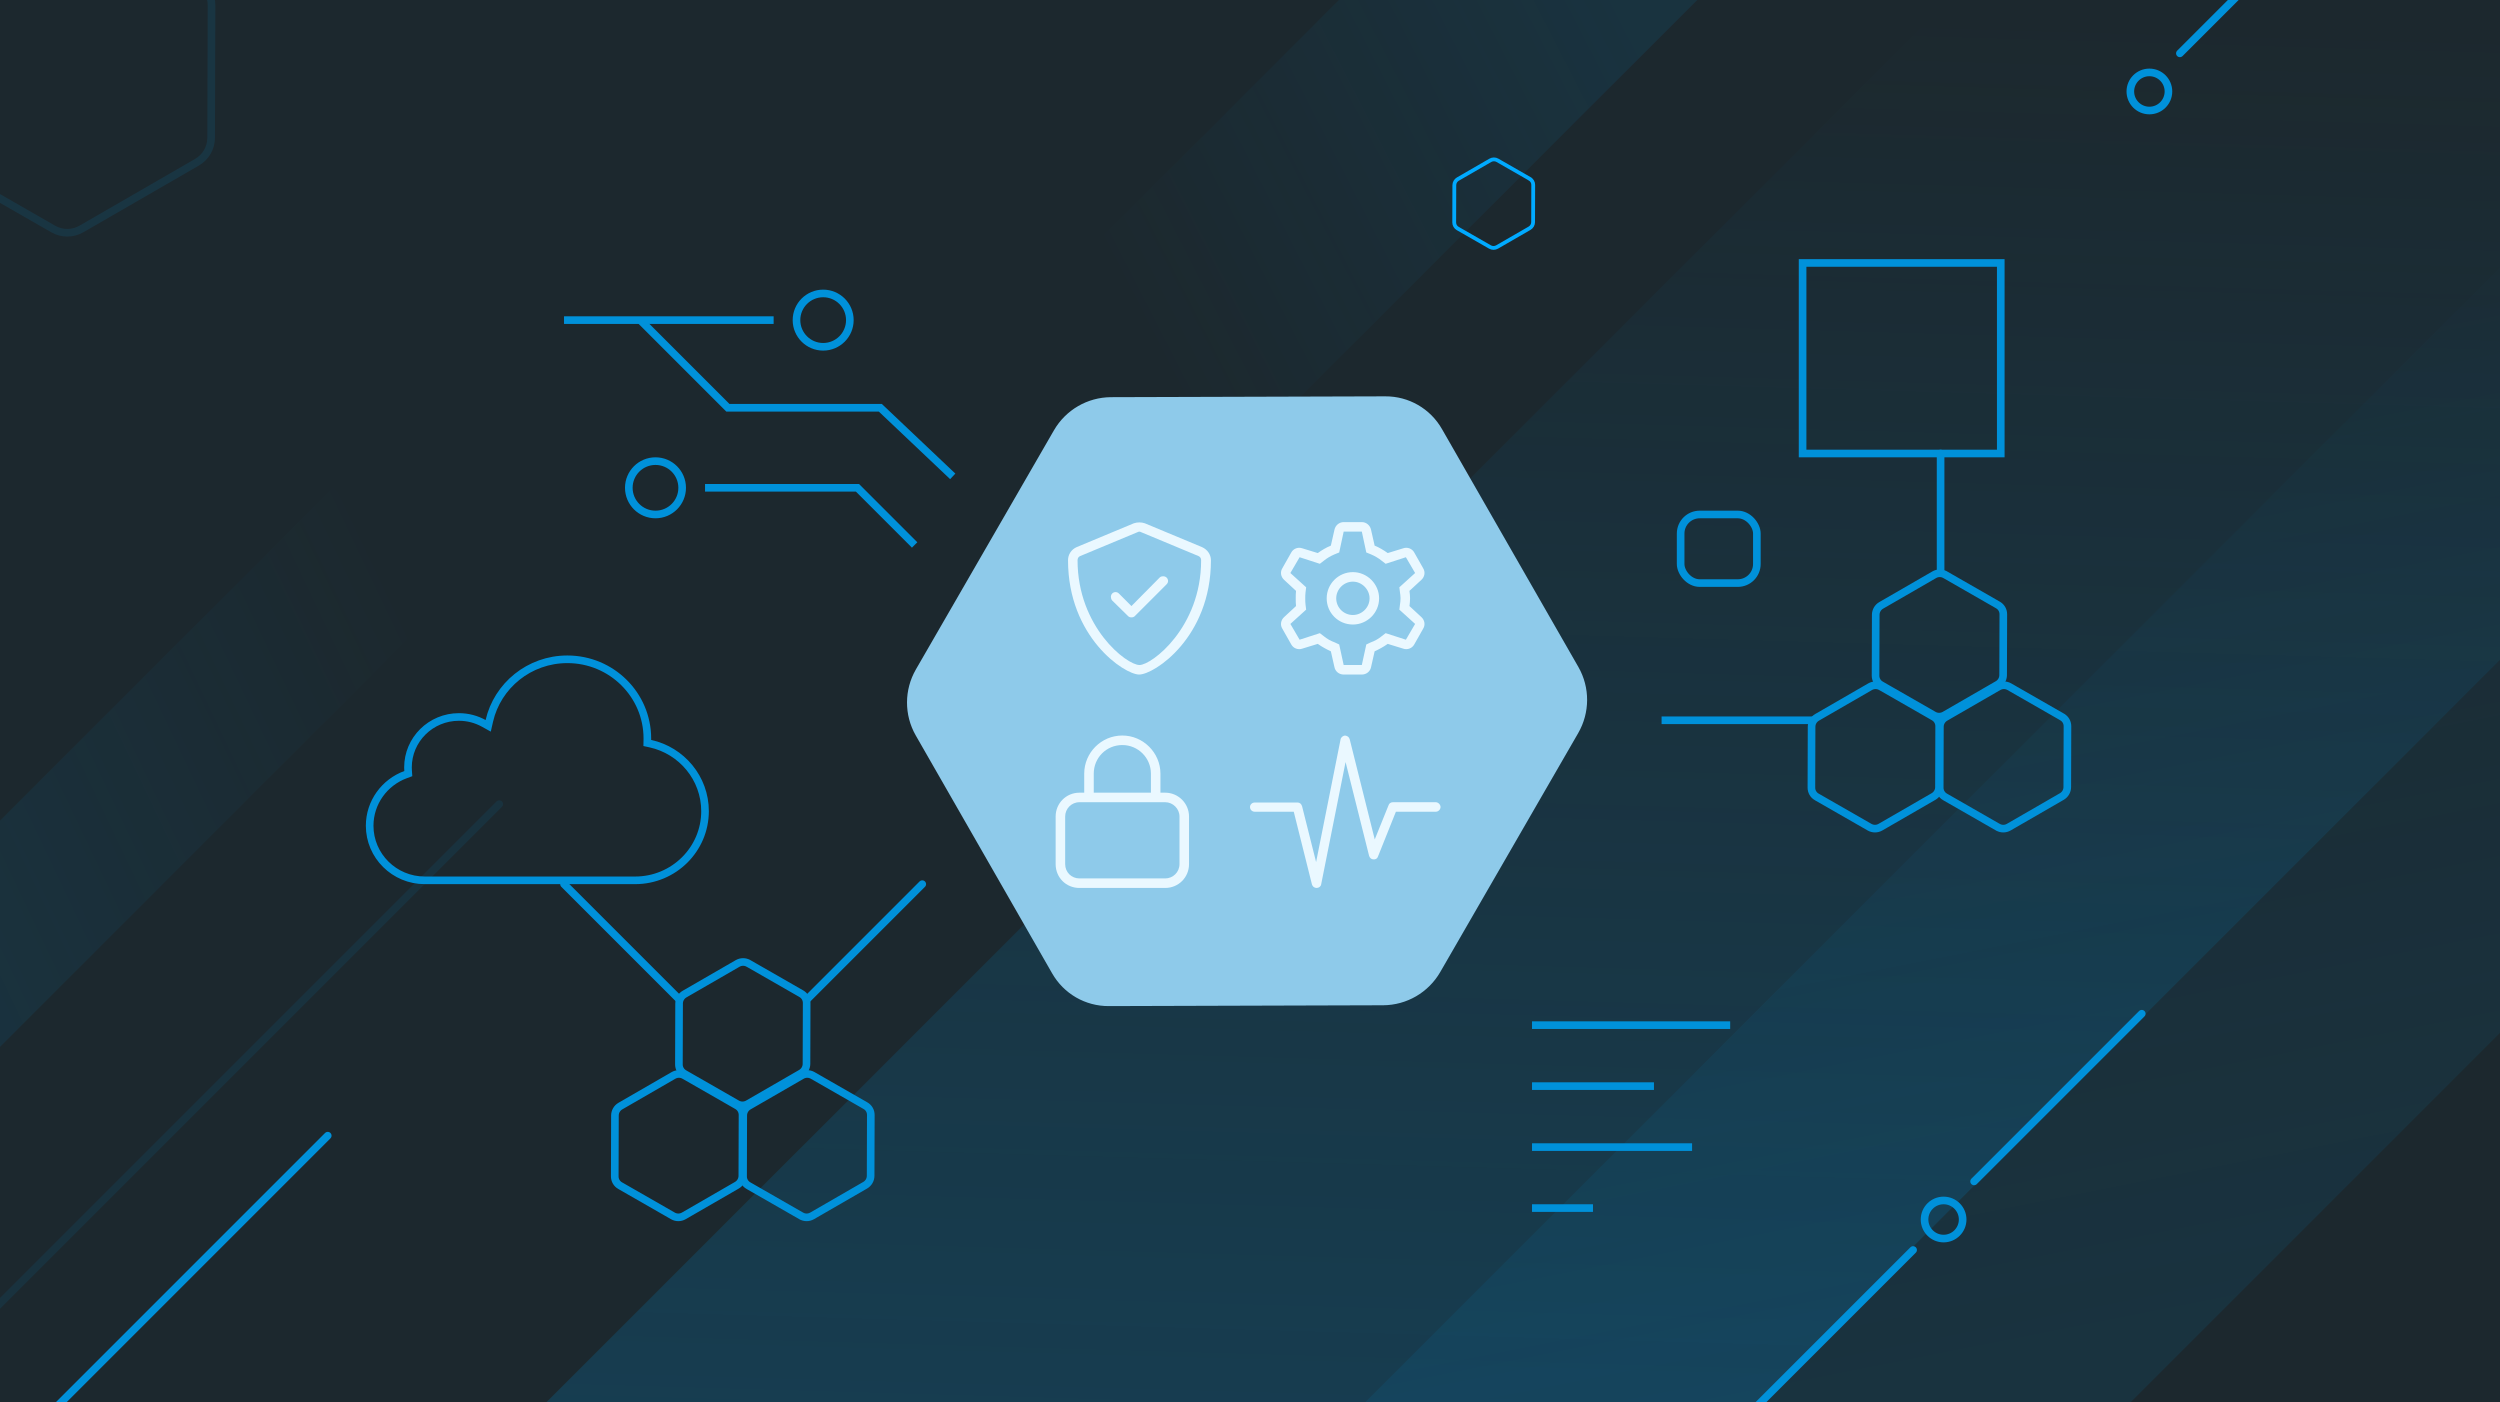<svg width="328" height="184" viewBox="0 0 328 184" fill="none" xmlns="http://www.w3.org/2000/svg">
<g clip-path="url(#clip0_1194_255126)">
<path d="M328 -0.21H0V184.29H328V-0.21Z" fill="#1C282E"/>
<path opacity="0.1" d="M214.667 -39L129 46.667L152.503 70.17L238.17 -15.497L214.667 -39Z" fill="url(#paint0_linear_1194_255126)"/>
<path opacity="0.1" d="M-1.225 138.582L58.512 78.845L43.667 64L-16.07 123.737L-1.225 138.582Z" fill="url(#paint1_linear_1194_255126)"/>
<path opacity="0.2" d="M299.864 -44.204L56.761 198.899L136.213 278.351L379.316 35.248L299.864 -44.204Z" fill="url(#paint2_linear_1194_255126)"/>
<path opacity="0.1" d="M397.596 -34.507L154.493 208.597L204.705 258.809L447.808 15.705L397.596 -34.507Z" fill="url(#paint3_linear_1194_255126)"/>
<path opacity="0.1" d="M-9.926 18.233L-9.926 18.232L-9.874 0.833C-9.874 0.833 -9.874 0.832 -9.874 0.832C-9.866 -0.483 -9.159 -1.696 -8.018 -2.354L7.143 -11.107C8.284 -11.766 9.687 -11.772 10.83 -11.121C10.83 -11.121 10.831 -11.121 10.831 -11.121L25.925 -2.467L25.926 -2.466C27.067 -1.816 27.761 -0.615 27.753 0.698L27.753 0.7L27.701 18.099C27.701 18.099 27.701 18.099 27.701 18.099C27.693 19.415 26.986 20.627 25.845 21.286L10.684 30.039C9.543 30.698 8.14 30.703 6.997 30.053C6.997 30.053 6.997 30.052 6.996 30.052L-8.098 21.398L-8.099 21.398C-9.24 20.748 -9.934 19.546 -9.926 18.233Z" stroke="#00AAFF"/>
<path d="M286 7L308 -15" stroke="#0091DA" stroke-linecap="round"/>
<circle cx="282" cy="12" r="2.5" stroke="#0091DA"/>
<path d="M7 185L43 149" stroke="#0091DA" stroke-linecap="round"/>
<path d="M-4 175L65.5 105.5" stroke="#0091DA" stroke-opacity="0.1" stroke-linecap="round"/>
<g filter="url(#filter0_f_1194_255126)">
<path d="M190.793 29.183L190.808 24.295C190.808 24.295 190.808 24.295 190.808 24.295C190.81 23.964 190.987 23.66 191.274 23.494L195.533 21.035C195.82 20.869 196.173 20.868 196.46 21.031C196.46 21.031 196.46 21.031 196.46 21.031L200.701 23.462L200.701 23.463C200.987 23.626 201.161 23.927 201.159 24.256L201.159 24.257L201.144 29.144C201.144 29.144 201.144 29.144 201.144 29.145C201.142 29.475 200.965 29.78 200.678 29.945L196.419 32.404C196.132 32.57 195.779 32.571 195.492 32.408C195.492 32.408 195.492 32.408 195.492 32.408L191.251 29.977L191.251 29.977C190.965 29.814 190.791 29.512 190.793 29.183L190.793 29.183Z" stroke="#00AAFF" stroke-width="0.5"/>
</g>
<path d="M229 186L251 164" stroke="#0091DA" stroke-linecap="round"/>
<path d="M259 155L281 133" stroke="#0091DA" stroke-linecap="round"/>
<circle cx="255" cy="160" r="2.5" stroke="#0091DA"/>
<path d="M246.073 88.645L246.073 88.644L246.097 80.655C246.097 80.655 246.097 80.655 246.097 80.654C246.101 80.147 246.373 79.679 246.815 79.424L253.776 75.405C254.217 75.15 254.759 75.148 255.2 75.399C255.2 75.399 255.2 75.399 255.201 75.399L262.131 79.373L262.132 79.374C262.571 79.624 262.838 80.085 262.835 80.59L262.835 80.592L262.811 88.581C262.811 88.581 262.811 88.581 262.811 88.581C262.808 89.088 262.535 89.557 262.094 89.811L255.132 93.831C254.691 94.085 254.149 94.088 253.708 93.837C253.708 93.836 253.708 93.836 253.708 93.836L246.777 89.863L246.776 89.862C246.337 89.612 246.07 89.151 246.073 88.645Z" stroke="#0091DA"/>
<path d="M254.606 75L254.606 59.5" stroke="#0091DA" stroke-linecap="round"/>
<path d="M237.656 103.338L237.656 103.336L237.68 95.348C237.68 95.347 237.68 95.347 237.68 95.347C237.684 94.84 237.956 94.371 238.398 94.117L245.359 90.097C245.8 89.843 246.342 89.841 246.783 90.092C246.783 90.092 246.783 90.092 246.784 90.092L253.714 94.065L253.715 94.066C254.155 94.316 254.421 94.778 254.418 95.283L254.418 95.284L254.394 103.273C254.394 103.273 254.394 103.273 254.394 103.274C254.391 103.781 254.118 104.249 253.677 104.504L246.715 108.523C246.274 108.778 245.732 108.78 245.291 108.529C245.291 108.529 245.291 108.529 245.291 108.529L238.36 104.555L238.359 104.555C237.92 104.304 237.653 103.843 237.656 103.338Z" stroke="#0091DA"/>
<line x1="218" y1="94.5" x2="238" y2="94.5" stroke="#0091DA"/>
<path d="M254.49 103.338L254.49 103.336L254.514 95.348C254.514 95.347 254.514 95.347 254.514 95.347C254.517 94.84 254.79 94.371 255.231 94.117L262.193 90.097C262.634 89.843 263.176 89.841 263.617 90.092C263.617 90.092 263.617 90.092 263.617 90.092L270.548 94.065L270.549 94.066C270.988 94.316 271.254 94.778 271.251 95.283L271.251 95.284L271.227 103.273C271.227 103.273 271.227 103.273 271.227 103.274C271.224 103.781 270.951 104.249 270.51 104.504L263.549 108.523C263.107 108.778 262.566 108.78 262.125 108.529C262.124 108.529 262.124 108.529 262.124 108.529L255.193 104.555L255.192 104.555C254.753 104.304 254.487 103.843 254.49 103.338Z" stroke="#0091DA"/>
<rect x="236.5" y="34.5" width="26" height="25" stroke="#0091DA"/>
<rect x="220.5" y="67.5" width="10" height="9" rx="2.5" stroke="#0091DA"/>
<circle cx="4" cy="4" r="3.5" transform="matrix(-1 -8.74228e-08 -8.74228e-08 1 112 38)" stroke="#0091DA"/>
<path d="M84 42L95.5 53.5L115.5 53.5L125 62.5" stroke="#0091DA"/>
<path d="M101.5 42L74 42" stroke="#0091DA"/>
<line x1="201" y1="134.5" x2="227" y2="134.5" stroke="#0091DA"/>
<line x1="201" y1="142.5" x2="217" y2="142.5" stroke="#0091DA"/>
<line x1="201" y1="150.5" x2="222" y2="150.5" stroke="#0091DA"/>
<line x1="201" y1="158.5" x2="209" y2="158.5" stroke="#0091DA"/>
<path d="M89.073 139.645L89.073 139.644L89.097 131.655C89.097 131.655 89.097 131.655 89.097 131.655C89.101 131.147 89.373 130.679 89.814 130.424L96.776 126.405C97.217 126.15 97.759 126.148 98.2 126.399C98.2 126.399 98.201 126.399 98.201 126.399L105.131 130.373L105.132 130.374C105.571 130.624 105.838 131.085 105.835 131.59L105.835 131.592L105.811 139.581C105.811 139.581 105.811 139.581 105.811 139.581C105.808 140.088 105.535 140.557 105.094 140.811L98.132 144.831C97.691 145.085 97.149 145.087 96.708 144.836C96.708 144.836 96.708 144.836 96.708 144.836L89.777 140.863L89.776 140.862C89.337 140.612 89.07 140.151 89.073 139.645Z" stroke="#0091DA"/>
<path d="M80.656 154.338L80.656 154.336L80.68 146.348C80.68 146.347 80.68 146.347 80.68 146.347C80.684 145.84 80.956 145.371 81.397 145.117L88.359 141.097C88.8 140.843 89.342 140.841 89.783 141.092C89.783 141.092 89.784 141.092 89.784 141.092L96.714 145.065L96.716 145.066C97.154 145.316 97.421 145.778 97.418 146.283L97.418 146.284L97.394 154.273C97.394 154.273 97.394 154.273 97.394 154.274C97.391 154.781 97.118 155.249 96.677 155.504L89.715 159.523C89.274 159.778 88.732 159.78 88.291 159.529C88.291 159.529 88.291 159.529 88.291 159.529L81.36 155.555L81.359 155.555C80.92 155.304 80.653 154.843 80.656 154.338Z" stroke="#0091DA"/>
<path d="M97.49 154.338L97.49 154.336L97.514 146.348C97.514 146.347 97.514 146.347 97.514 146.347C97.517 145.84 97.79 145.371 98.231 145.117L105.193 141.097C105.634 140.843 106.176 140.841 106.617 141.092C106.617 141.092 106.617 141.092 106.617 141.092L113.548 145.065L113.549 145.066C113.988 145.316 114.254 145.778 114.251 146.283L114.251 146.284L114.227 154.273C114.227 154.273 114.227 154.273 114.227 154.274C114.224 154.781 113.951 155.249 113.51 155.504L106.549 159.523C106.107 159.778 105.566 159.78 105.125 159.529C105.124 159.529 105.124 159.529 105.124 159.529L98.194 155.555L98.192 155.555C97.753 155.304 97.487 154.843 97.49 154.338Z" stroke="#0091DA"/>
<path d="M106 131L121 116" stroke="#0091DA" stroke-linecap="round"/>
<path d="M89 131L74 116" stroke="#0091DA" stroke-linecap="round"/>
<path d="M84.93 97.068L84.923 97.478L85.323 97.565C89.433 98.467 92.5 102.094 92.5 106.425C92.5 111.432 88.399 115.5 83.329 115.5H55.737C51.735 115.5 48.5 112.29 48.5 108.34C48.5 105.265 50.46 102.64 53.217 101.626L53.569 101.497L53.544 101.124C53.533 100.972 53.527 100.825 53.527 100.68C53.527 97.032 56.515 94.067 60.211 94.067C61.395 94.067 62.505 94.373 63.469 94.907L64.051 95.229L64.199 94.581C65.258 89.957 69.437 86.5 74.436 86.5C80.238 86.5 84.933 91.156 84.933 96.888C84.933 96.946 84.931 97.003 84.93 97.068Z" stroke="#0091DA"/>
<circle cx="86" cy="64" r="3.5" stroke="#0091DA"/>
<path d="M92.5 64H112.5L120 71.5" stroke="#0091DA"/>
<path d="M181.742 52L145.754 52.109C142.664 52.127 139.818 53.787 138.272 56.465L120.169 87.82C118.623 90.498 118.608 93.793 120.138 96.477L138.038 127.699C139.567 130.383 142.398 132.018 145.488 132L181.476 131.891C184.566 131.873 187.412 130.213 188.958 127.535L207.061 96.18C208.607 93.502 208.622 90.207 207.092 87.523L189.192 56.301C187.663 53.617 184.832 51.982 181.742 52Z" fill="#8ECAEA"/>
<path d="M157.703 71.781L150.203 68.656C149.969 68.578 149.734 68.539 149.5 68.539C149.227 68.539 148.992 68.578 148.758 68.656L141.258 71.781C140.555 72.094 140.125 72.758 140.125 73.5C140.125 83.578 147.508 88.5 149.461 88.5C151.414 88.5 158.875 83.656 158.875 73.5C158.875 72.758 158.406 72.094 157.703 71.781ZM157.586 73.539C157.586 82.328 151.102 87.25 149.5 87.25C147.82 87.25 141.375 82.289 141.375 73.5C141.375 73.266 141.492 73.031 141.727 72.953L149.227 69.828C149.305 69.789 149.383 69.75 149.5 69.75C149.578 69.75 149.656 69.789 149.734 69.828L157.234 72.953C157.586 73.109 157.586 73.422 157.586 73.539ZM152.625 75.609C152.43 75.609 152.273 75.648 152.156 75.766L148.445 79.516L146.805 77.875C146.688 77.758 146.531 77.68 146.375 77.68C145.984 77.68 145.75 77.992 145.75 78.305C145.75 78.461 145.789 78.617 145.906 78.773L148.016 80.844C148.133 80.961 148.289 81 148.445 81C148.602 81 148.758 80.961 148.875 80.844L153.055 76.664C153.172 76.547 153.25 76.391 153.25 76.234C153.25 75.883 152.977 75.609 152.625 75.609Z" fill="#EAF8FF"/>
<path d="M174.062 78.5C174.062 76.625 175.586 75.062 177.5 75.062C179.375 75.062 180.938 76.625 180.938 78.5C180.938 80.414 179.375 81.938 177.5 81.938C175.586 81.938 174.062 80.414 174.062 78.5ZM177.5 76.312C176.289 76.312 175.312 77.328 175.312 78.5C175.312 79.711 176.289 80.688 177.5 80.688C178.672 80.688 179.688 79.711 179.688 78.5C179.688 77.328 178.672 76.312 177.5 76.312ZM170.039 77.523L168.477 76.078C168.047 75.688 167.93 75.062 168.242 74.555L169.414 72.484C169.688 71.977 170.312 71.742 170.859 71.938L172.891 72.562C173.438 72.172 174.023 71.82 174.609 71.586L175.078 69.516C175.195 68.93 175.703 68.5 176.289 68.5H178.672C179.258 68.5 179.766 68.93 179.883 69.516L180.352 71.586C180.938 71.82 181.523 72.172 182.07 72.562L184.102 71.938C184.648 71.742 185.273 71.977 185.547 72.484L186.719 74.555C187.031 75.062 186.914 75.688 186.484 76.078L184.922 77.523C184.961 77.836 185 78.188 185 78.5C185 78.852 184.961 79.203 184.922 79.516L186.484 80.961C186.914 81.352 187.031 81.977 186.719 82.484L185.547 84.555C185.273 85.062 184.648 85.297 184.102 85.102L182.07 84.477C181.523 84.867 180.938 85.18 180.352 85.453L179.883 87.523C179.766 88.109 179.258 88.5 178.672 88.5H176.289C175.703 88.5 175.195 88.109 175.078 87.523L174.609 85.453C174.023 85.18 173.438 84.867 172.891 84.477L170.859 85.102C170.312 85.297 169.688 85.062 169.414 84.555L168.242 82.484C167.93 81.977 168.047 81.352 168.477 80.961L170.039 79.516C170 79.203 170 78.852 170 78.5C170 78.188 170 77.836 170.039 77.523ZM173.672 73.578L173.164 73.969L170.508 73.109L169.297 75.18L171.367 77.055L171.289 77.68C171.25 77.953 171.25 78.227 171.25 78.5C171.25 78.812 171.25 79.086 171.289 79.359L171.367 79.984L169.297 81.859L170.508 83.93L173.164 83.07L173.672 83.461C174.102 83.812 174.57 84.086 175.117 84.281L175.703 84.555L176.289 87.25H178.672L179.258 84.555L179.844 84.281C180.391 84.086 180.859 83.812 181.289 83.461L181.797 83.07L184.453 83.93L185.664 81.859L183.594 79.984L183.672 79.359C183.711 79.086 183.75 78.812 183.75 78.5C183.75 78.227 183.711 77.953 183.672 77.68L183.594 77.055L185.664 75.18L184.453 73.109L181.797 73.969L181.289 73.578C180.859 73.227 180.391 72.953 179.844 72.719L179.258 72.484L178.672 69.75H176.289L175.703 72.484L175.117 72.719C174.57 72.953 174.102 73.227 173.672 73.578Z" fill="#EAF8FF"/>
<path d="M142.25 104V101.5C142.25 98.766 144.477 96.5 147.25 96.5C149.984 96.5 152.25 98.766 152.25 101.5V104H152.875C154.594 104 156 105.406 156 107.125V113.375C156 115.133 154.594 116.5 152.875 116.5H141.625C139.867 116.5 138.5 115.133 138.5 113.375V107.125C138.5 105.406 139.867 104 141.625 104H142.25ZM143.5 104H151V101.5C151 99.43 149.32 97.75 147.25 97.75C145.141 97.75 143.5 99.43 143.5 101.5V104ZM139.75 113.375C139.75 114.43 140.57 115.25 141.625 115.25H152.875C153.891 115.25 154.75 114.43 154.75 113.375V107.125C154.75 106.109 153.891 105.25 152.875 105.25H141.625C140.57 105.25 139.75 106.109 139.75 107.125V113.375Z" fill="#EAF8FF"/>
<path d="M189 105.875C189 106.227 188.688 106.5 188.375 106.5H183.141L180.797 112.359C180.719 112.633 180.484 112.789 180.172 112.75C179.938 112.75 179.703 112.555 179.625 112.281L176.539 99.977L173.336 116.031C173.297 116.305 173.023 116.5 172.75 116.5C172.438 116.5 172.203 116.305 172.125 116.031L169.742 106.5H164.625C164.273 106.5 164 106.227 164 105.875C164 105.562 164.273 105.289 164.625 105.289H170.25C170.523 105.289 170.758 105.484 170.836 105.797L172.672 113.102L175.875 97.047C175.914 96.734 176.188 96.539 176.461 96.5C176.773 96.539 177.008 96.695 177.086 97.008L180.367 110.133L182.164 105.68C182.242 105.406 182.477 105.25 182.75 105.25H188.375C188.688 105.25 189 105.562 189 105.875Z" fill="#EAF8FF"/>
</g>
<defs>
<filter id="filter0_f_1194_255126" x="188.543" y="18.66" width="14.866" height="16.12" filterUnits="userSpaceOnUse" color-interpolation-filters="sRGB">
<feFlood flood-opacity="0" result="BackgroundImageFix"/>
<feBlend mode="normal" in="SourceGraphic" in2="BackgroundImageFix" result="shape"/>
<feGaussianBlur stdDeviation="1" result="effect1_foregroundBlur_1194_255126"/>
</filter>
<linearGradient id="paint0_linear_1194_255126" x1="148.343" y1="41.407" x2="214.82" y2="7.306" gradientUnits="userSpaceOnUse">
<stop stop-color="#0091DA" stop-opacity="0"/>
<stop offset="1" stop-color="#0091DA"/>
</linearGradient>
<linearGradient id="paint1_linear_1194_255126" x1="51.97" y1="76.491" x2="-18.654" y2="110.079" gradientUnits="userSpaceOnUse">
<stop stop-color="#0091DA" stop-opacity="0"/>
<stop offset="1" stop-color="#0091DA"/>
</linearGradient>
<linearGradient id="paint2_linear_1194_255126" x1="218.18" y1="0.551" x2="212.78" y2="188.772" gradientUnits="userSpaceOnUse">
<stop stop-color="#0091DA" stop-opacity="0"/>
<stop offset="1" stop-color="#0091DA"/>
</linearGradient>
<linearGradient id="paint3_linear_1194_255126" x1="336.921" y1="14.257" x2="364.93" y2="155.67" gradientUnits="userSpaceOnUse">
<stop stop-color="#0091DA" stop-opacity="0"/>
<stop offset="1" stop-color="#0091DA"/>
</linearGradient>
<clipPath id="clip0_1194_255126">
<rect width="328" height="184" fill="white"/>
</clipPath>
</defs>
</svg>
